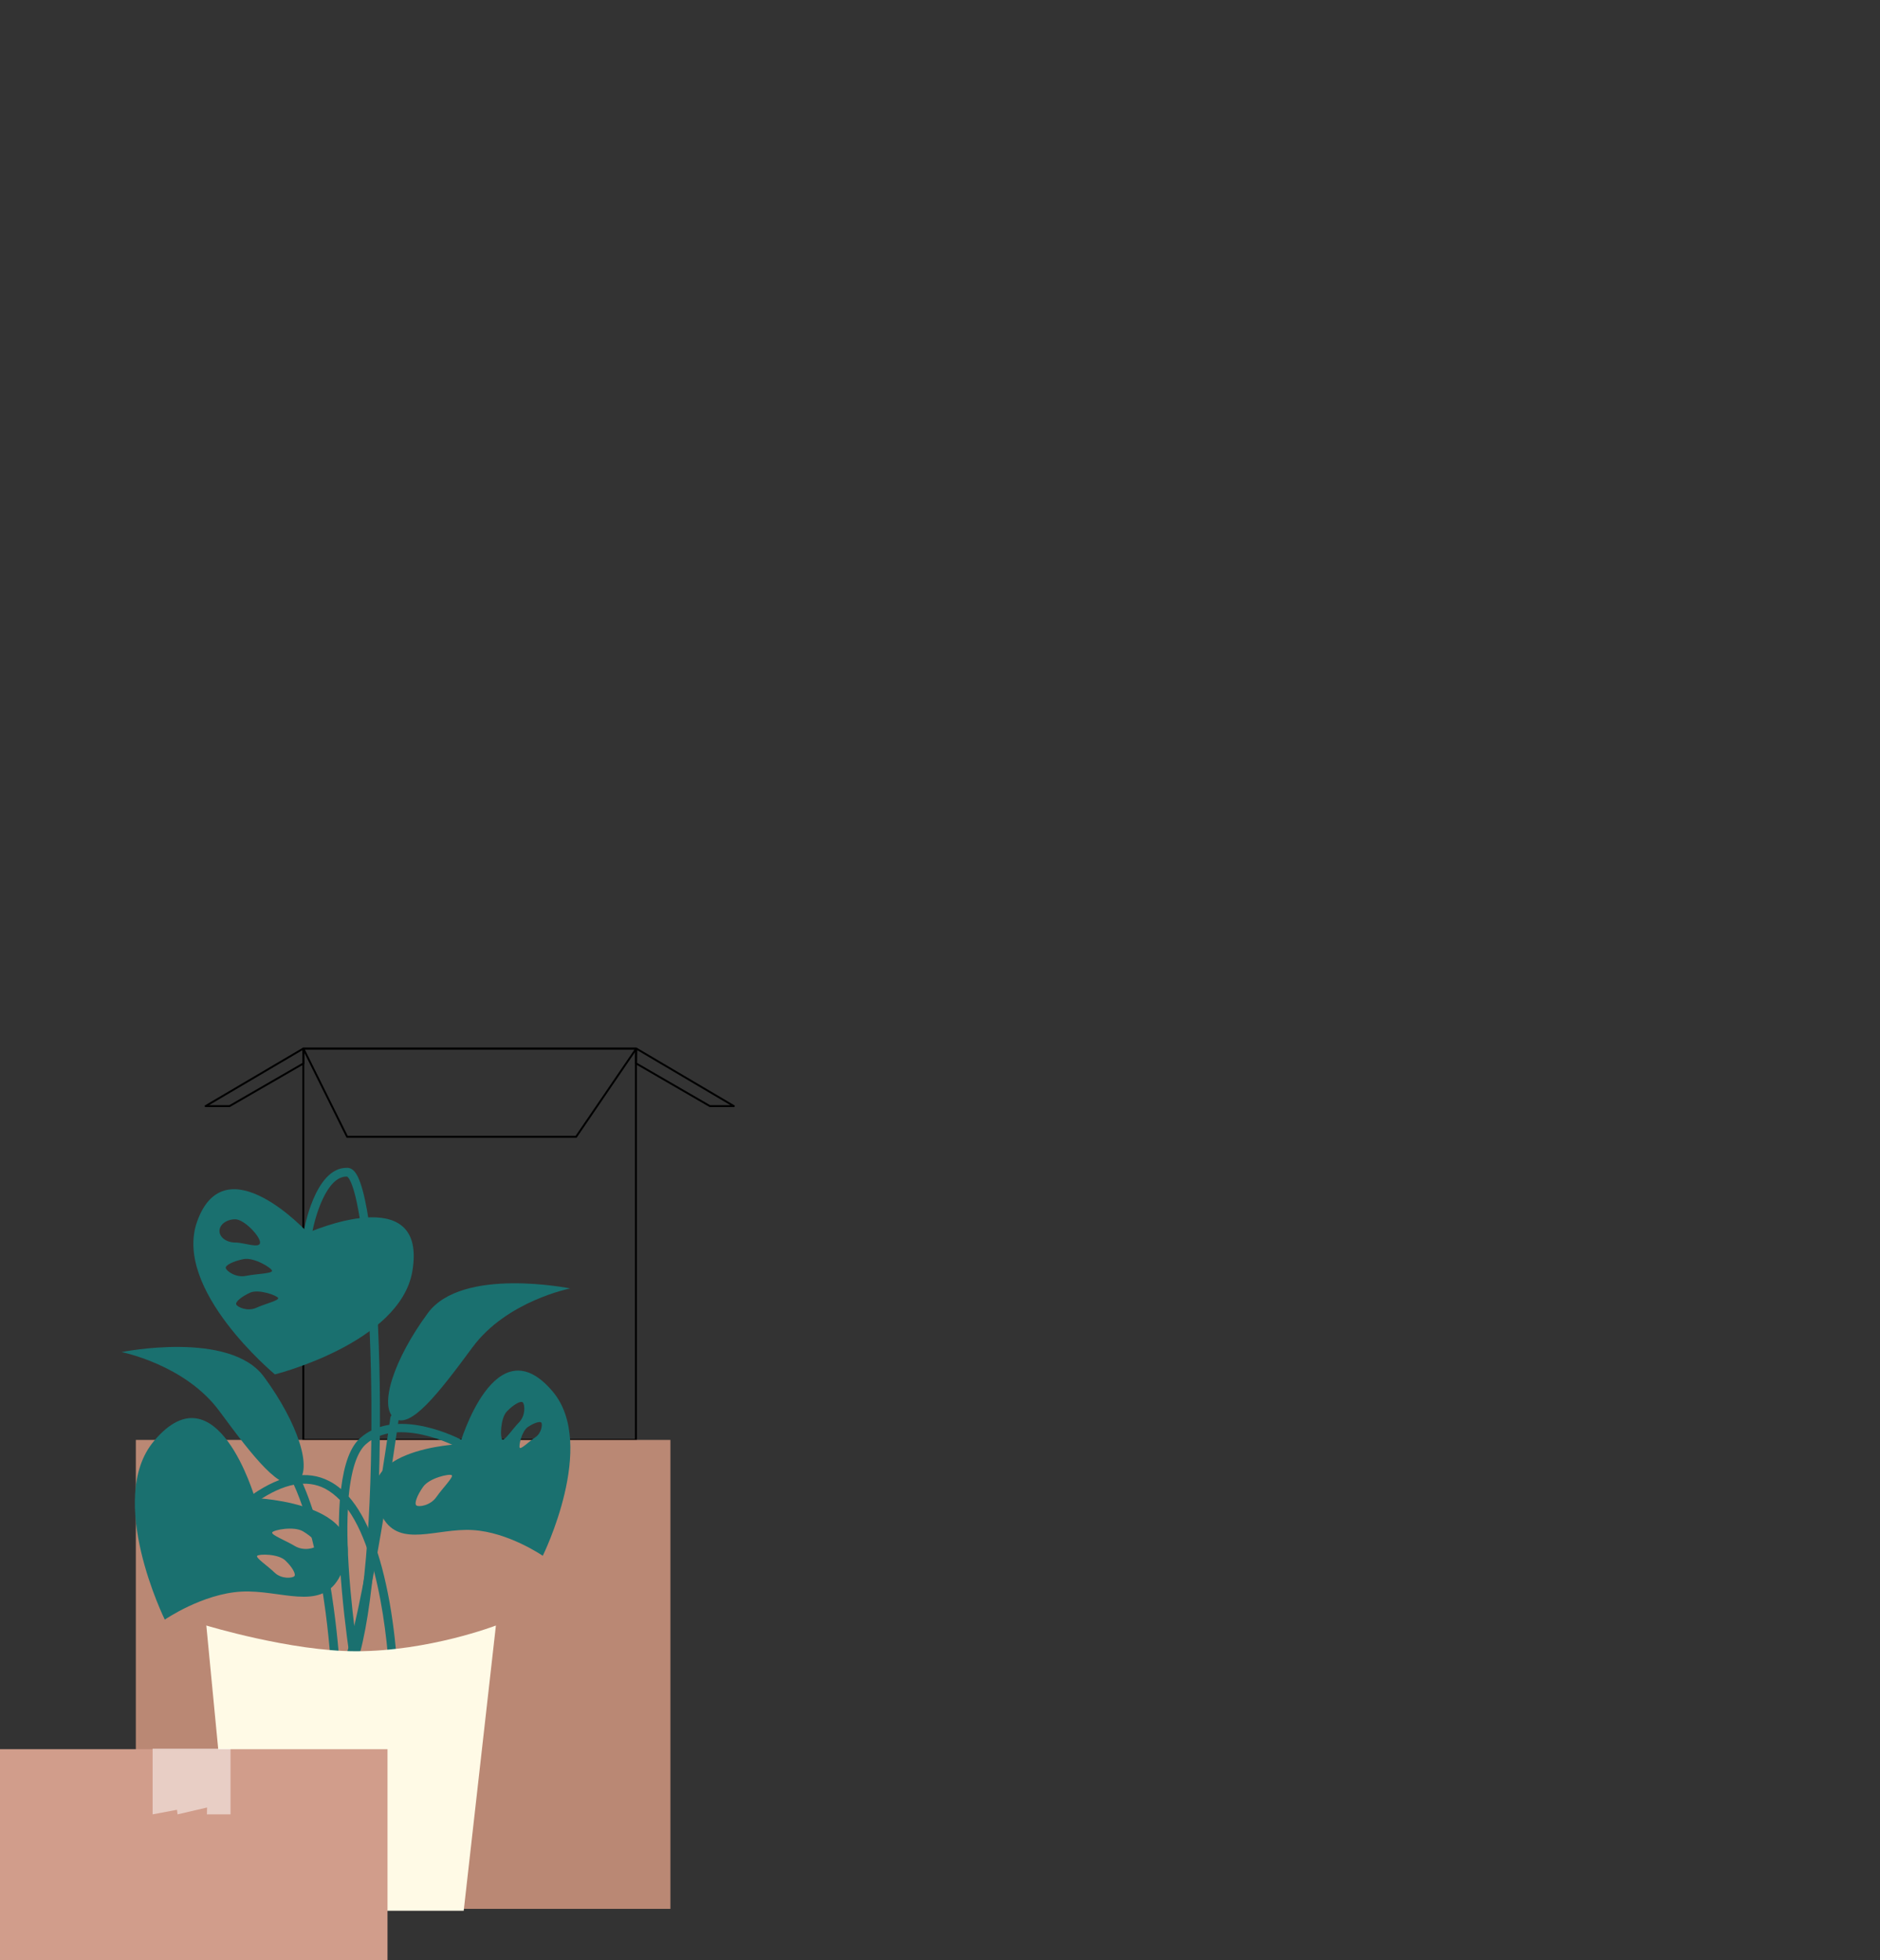 <?xml version="1.0" encoding="utf-8"?>
<!-- Generator: $$$/GeneralStr/196=Adobe Illustrator 27.6.0, SVG Export Plug-In . SVG Version: 6.00 Build 0)  -->
<svg version="1.1" id="Ebene_2_00000093881668495981460850000014829092659312868241_"
	 xmlns="http://www.w3.org/2000/svg" xmlns:xlink="http://www.w3.org/1999/xlink" x="0px" y="0px" viewBox="0 0 986.8 1028.8"
	 style="enable-background:new 0 0 986.8 1028.8;" xml:space="preserve">
<rect x="0" y="0" width="986.8" height="1028.8" fill="#333333" stroke="none"/>
<style type="text/css">
	.st0{fill:none;stroke:#000000;stroke-linecap:round;stroke-linejoin:round;}
	.st1{fill:#BA8874;}
	.st2{fill:#1A706F;}
	.st3{fill:#FFFAE6;}
	.st4{fill:#D19D8B;}
	.st5{opacity:0.5;fill:#FFFFFF;enable-background:new    ;}
	.st6{display:none;}
	.st7{display:inline;fill:#1A706F;}
	.st8{display:inline;}
	.st9{fill:none;stroke:#000000;stroke-width:1.05;stroke-linecap:round;stroke-linejoin:round;}
</style>
<g id="Raum_Details_Romano">
	<g>
		<g>
			<rect x="159.2" y="550.3" class="st0" width="174.6" height="205.4"/>
			<polygon class="st0" points="159.2,550.3 107.9,580.5 120.5,580.5 159.3,558.1 			"/>
			<polygon class="st0" points="334,550.3 385.2,580.5 372.6,580.5 333.9,558.1 			"/>
			<polygon class="st0" points="159.2,550.3 182.2,596.6 302.4,596.6 334,550.3 			"/>
		</g>
		<rect x="71.3" y="755.7" class="st1" width="280.6" height="246.1"/>
		<g>
			<path class="st2" d="M248,707.1c-18,24.4-32.7,43.3-41,37.2c-8.3-6.1-0.4-30.8,17.6-55.2s74.7-12.9,74.7-12.9
				S266,682.7,248,707.1L248,707.1z"/>
			<path class="st2" d="M115.1,740.5c18,24.4,32.7,43.3,41,37.2c8.3-6.1,0.4-30.8-17.6-55.2s-74.7-12.9-74.7-12.9
				S97.1,716.1,115.1,740.5L115.1,740.5z"/>
			<path class="st2" d="M186.8,869c-0.2,0-0.4,0-0.6-0.1c-1.2-0.3-1.9-1.5-1.6-2.7c9.1-34,11.2-98.2,10.1-147
				c-0.6-27.2-2.3-52.4-4.6-70.9c-3.7-28.9-7.7-30.7-7.9-30.8c-10.8-0.5-17,21.5-18.4,29.9c-0.2,1.2-1.4,2-2.6,1.8
				c-1.2-0.2-2-1.4-1.8-2.6c0.2-1.4,5.9-33.7,22.5-33.7c0.2,0,0.4,0,0.6,0c1.5,0.1,2.9,0.9,4.1,2.6c14.5,19.8,18.6,191.2,2.4,251.8
				C188.7,868.3,187.8,869,186.8,869L186.8,869z"/>
			<path class="st2" d="M176.1,887.5c-0.4,0-0.8-0.1-1.1-0.3c-1.5-0.8-1.4-2-0.7-3.7c-0.2-4.1-1-19.1-3.4-37.4
				c-2.6-19.7-7.7-47.4-16.9-67.4c-0.5-1.1,0-2.5,1.1-3c1.1-0.5,2.4,0,3,1.1c14.3,31,18.9,78.6,20.3,98.5c0.6-1.2,1.3-2.6,2.1-4.1
				c8.7-17,24.3-126,24.4-127.2c0.2-1.2,1.3-2.1,2.5-1.9c1.2,0.2,2.1,1.3,1.9,2.5c-0.6,4.5-15.8,110.9-24.9,128.6
				c-3.3,6.5-4.9,9.6-5.6,11.2c0,0,0,0.1,0,0.1c0,0.4-0.1,0.9-0.3,1.2C177.7,887,176.9,887.5,176.1,887.5L176.1,887.5z"/>
			<path class="st2" d="M190.5,900.4c-0.4,0-0.7-0.1-1-0.2c-0.6-0.3-1-0.9-1.2-1.6c-0.1-0.3-5.9-30.7-8.8-63.2
				c-1.7-19.4-2.1-35.4-1.1-48.2c-2.4-2.4-4.9-4.4-7.7-5.9c-9.8-5.1-21.8-2.8-35.6,6.7c-1,0.7-2.4,0.4-3.1-0.6s-0.4-2.4,0.6-3.1
				c15.3-10.5,28.8-12.9,40.2-7c2.2,1.1,4.2,2.5,6.2,4.2c1.6-13.2,4.9-22.2,10-26.7c8-7.2,19.9-9.3,34.3-6c10.6,2.4,18.9,6.8,19.2,7
				c1.1,0.6,1.5,1.9,0.9,3c-0.6,1.1-1.9,1.5-3,0.9c-0.3-0.2-31.6-16.8-48.4-1.7c-3.7,3.3-7.4,10.9-9,27.4
				c9.6,10.9,16.8,29.5,21.5,55.6c4.5,25.4,4.8,49,4.8,49.2c0,0.9-0.5,1.7-1.3,2.1l-16.6,7.6C191.1,900.3,190.8,900.4,190.5,900.4
				L190.5,900.4z M182.6,792.2C182,803,182.4,817,184,835c2.4,26.6,6.7,51.7,8.2,59.9l12.7-5.8C204.6,879,202.1,819.5,182.6,792.2
				L182.6,792.2z"/>
			<path class="st2" d="M161.6,647c0,0-43.3-47.2-58.1-6c-12.9,35.8,40.8,80.3,40.8,80.3s16.4-4.1,33.6-12.9s35.2-22.3,38.5-41
				C224.8,618.8,161.6,647,161.6,647L161.6,647z M115.2,646c0-3.3,3.7-6.1,8.3-6.1c4.6,0,13,8.8,13,12.2s-8.4,0-13,0
				S115.2,649.4,115.2,646L115.2,646z M118.5,665.5c-0.3-1.5,3.9-3.6,9.3-4.7c5.5-1.1,14.7,4.6,15,6.1s-8.2,1.6-13.7,2.7
				C123.7,670.7,118.8,667,118.5,665.5L118.5,665.5z M134.4,686.4c-4.6,2-9.8-0.4-10.4-1.8c-0.6-1.3,2.7-4.1,7.3-6.2
				c4.6-2,14.1,1.5,14.7,2.8S139,684.3,134.4,686.4z"/>
			<path class="st2" d="M133.8,786.2c0,0-20.1-69.2-53-29.9c-25.5,30.4,5.7,93.7,5.7,93.7s19.8-13.6,40.2-14.7
				c20.4-1.1,41.2,10.3,51.1-6.9C200.5,788.8,133.8,786.2,133.8,786.2L133.8,786.2z M154.5,827.2c-1,1.1-6.8,1.6-10.4-1.9
				c-3.6-3.5-10.1-7.8-9.1-8.8s11.1-1.1,14.8,2.5C153.4,822.4,155.5,826.2,154.5,827.2z M166.2,811.2c-0.8,1.3-6.7,3-11.4,0.2
				c-4.8-2.9-12.7-5.9-11.9-7.2c0.8-1.3,11.4-3.4,16.2-0.5S167,809.9,166.2,811.2z"/>
			<path class="st2" d="M290.2,730.4c-30.3-36.1-48.8,27.5-48.8,27.5s-61.3,2.4-40.4,38.7c9.1,15.8,28.3,5.3,47,6.4
				c18.7,1,36.9,13.5,36.9,13.5S313.6,758.4,290.2,730.4L290.2,730.4z M229.1,785.6c-3.2,4.6-9.2,5.4-10.5,4.5s0.3-5.3,3.5-9.8
				c3.2-4.6,13.7-7,15-6.1C238.3,775,232.3,781,229.1,785.6L229.1,785.6z M263.6,755.5c-1.1-1-1-11.2,2.5-14.8
				c3.5-3.6,7.2-5.7,8.3-4.7s1.6,6.8-1.9,10.4S264.7,756.5,263.6,755.5L263.6,755.5z M281,754.3c-3.3,2.2-7.6,6.5-8.2,5.5
				c-0.6-1,1-8.7,4.3-10.9c3.3-2.2,6.5-3.2,7.1-2.2C284.8,747.7,284.2,752.2,281,754.3L281,754.3z"/>
			<path class="st3" d="M243.4,1002.8H122.7l-14.4-149.7c0,0,44.4,13.5,78.5,13.5c38.4,0,73.5-13.5,73.5-13.5L243.4,1002.8
				L243.4,1002.8z"/>
		</g>
		<g>
			<rect y="918" class="st4" width="203.4" height="110.8"/>
			<polygon class="st5" points="121,952.2 115,952.2 108.6,952.2 108.7,948.6 93.2,952.2 92.9,949.8 80.1,952.2 80.1,917.7 
				121,917.7 			"/>
		</g>
		<g class="st6">
			<rect x="962.6" y="0" class="st7" width="10.5" height="172.5"/>
			<g class="st8">
				<g>
					<path class="st3" d="M981.6,197L981.6,197c0-4.6-3.7-8.4-8.3-8.4h-10.9c-4.6,0-8.4,3.8-8.4,8.4l0,0c0,5.6-1.4,11.1-3.6,16.3
						c-1.3,2.9-1.8,6.2-1.4,9.7c1,8.7,8,15.7,16.7,16.7c11.5,1.3,21.2-7.7,21.2-18.9c0-2.9-0.7-5.7-1.9-8.2
						C982.6,207.8,981.6,202.4,981.6,197L981.6,197z"/>
					<path class="st9" d="M962.4,188.7c0,0,1.3,22.9-1.6,28.4c-2.9,5.5-6.1,1-3.7-1.6s9.6-2.3,12,1.4c3,4.8-4.2,6.2-4.4,2.3
						c-0.2-4,6.4-6.4,10.1-4.9c3.7,1.4,3,6,0,4.9c-5.4-2-2.5-30.4-2.5-30.4"/>
				</g>
				<path class="st2" d="M977.6,184.2c0-1-0.8-1.8-1.8-1.9c1-0.1,1.8-0.9,1.8-1.9s-0.8-1.9-1.8-1.9c-0.4-2.4-2.6-4.4-5.4-5.2
					c-0.3-1.1-1.3-1.9-2.6-1.9s-2.2,0.8-2.6,1.9c-3,0.7-5.2,2.8-5.6,5.2c-1,0.1-1.7,0.9-1.7,1.9s0.8,1.8,1.8,1.9
					c-1,0.1-1.8,0.9-1.8,1.9c0,0.9,0.7,1.7,1.5,1.9c-0.9,0.2-1.5,0.9-1.5,1.9c0,1.1,0.9,1.9,1.9,1.9h15.9c1.1,0,1.9-0.9,1.9-1.9
					c0-0.9-0.7-1.7-1.5-1.9C976.9,185.9,977.6,185.1,977.6,184.2L977.6,184.2z"/>
			</g>
			<path class="st7" d="M958,180.4c0-7.4,4.4-10.8,9.9-10.8s9.9,3.4,9.9,10.8c0,0-4.5,2.6-9.8,2.6C963,183,958,180.4,958,180.4
				L958,180.4z"/>
		</g>
	</g>
</g>
</svg>
